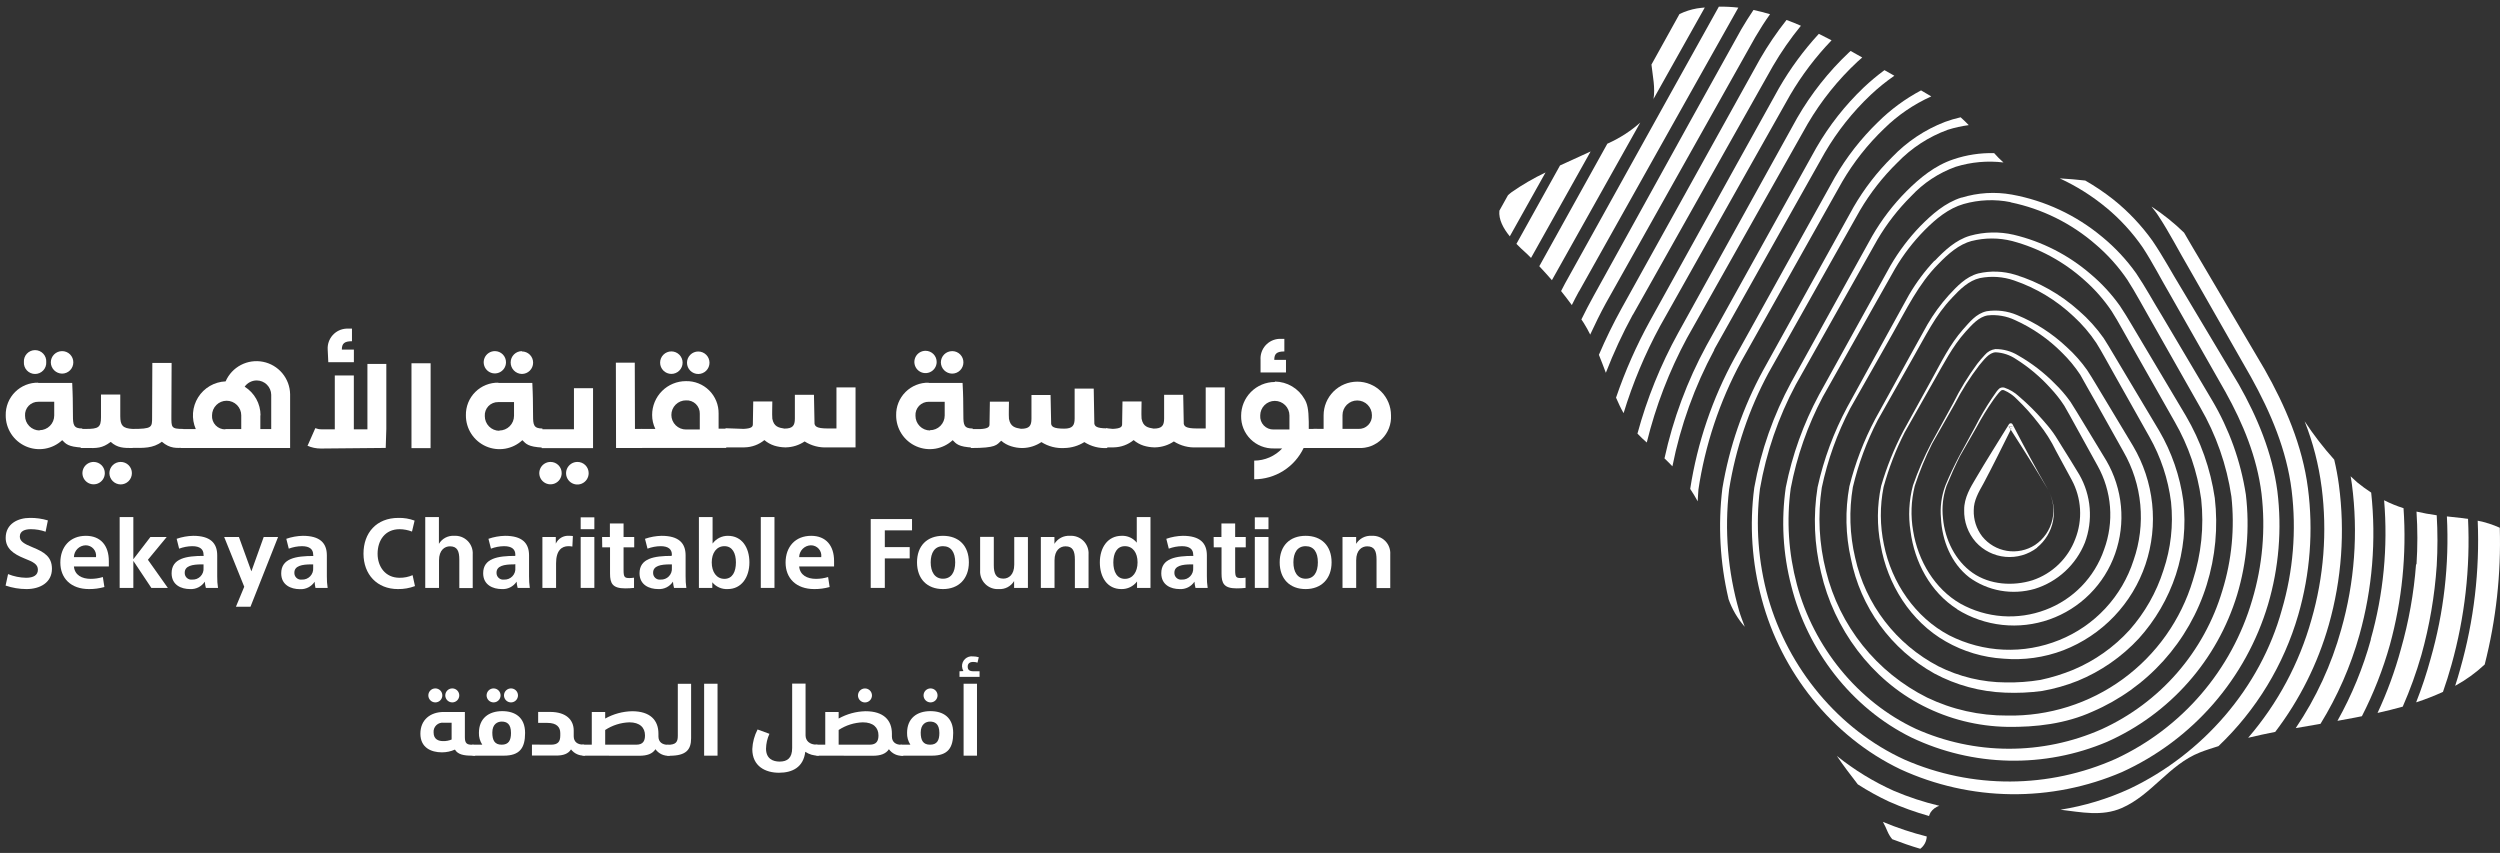 <svg width="340" height="116" viewBox="0 0 340 116" fill="none" xmlns="http://www.w3.org/2000/svg">
<rect x="0" y="0" width="340" height="116" fill="#333333" stroke="none"/>
<path d="M277.025 74.478C278.167 73.556 278.945 72.258 279.218 70.816C279.491 69.374 279.242 67.882 278.516 66.606C279.225 67.848 279.439 69.312 279.114 70.705C278.789 72.098 277.95 73.316 276.764 74.116C275.635 74.846 274.275 75.131 272.948 74.916C271.621 74.702 270.42 74.003 269.579 72.954C268.792 71.93 268.386 70.665 268.43 69.374C268.43 68.073 269.064 66.981 269.794 65.68C271.064 63.293 272.251 60.862 273.463 58.443L273.178 57.992H273.692L273.463 58.443C275.203 61.135 276.91 63.839 278.542 66.606C276.847 63.686 275.266 60.703 273.711 57.719C273.69 57.672 273.654 57.632 273.609 57.605C273.577 57.586 273.542 57.572 273.505 57.566C273.467 57.561 273.429 57.562 273.393 57.571C273.356 57.58 273.322 57.596 273.292 57.618C273.261 57.64 273.235 57.668 273.216 57.7C271.711 60.151 270.163 62.576 268.715 65.051C268.023 66.207 267.109 67.692 267.128 69.33C267.078 70.939 267.641 72.506 268.703 73.716C269.745 74.87 271.185 75.59 272.734 75.731C274.283 75.872 275.829 75.425 277.063 74.478" fill="white"/>
<path d="M273.216 57.992L273.502 58.443L273.73 57.992H273.216Z" fill="white"/>
<path d="M267.763 78.483C269.035 79.419 270.506 80.05 272.061 80.328C273.617 80.605 275.215 80.521 276.732 80.083C278.263 79.607 279.669 78.796 280.847 77.709C282.025 76.622 282.946 75.286 283.544 73.799C284.103 72.299 284.326 70.695 284.196 69.1C284.067 67.505 283.588 65.958 282.795 64.569C282.033 63.268 281.227 62.03 280.446 60.76C280.04 60.125 279.684 59.491 279.233 58.856C278.783 58.221 278.294 57.656 277.792 57.085C276.802 55.949 275.728 54.888 274.581 53.911C274.008 53.376 273.329 52.969 272.587 52.717C272.474 52.686 272.354 52.681 272.238 52.7C272.122 52.72 272.012 52.765 271.914 52.832C271.766 52.965 271.632 53.114 271.514 53.276L270.88 54.196C270.048 55.441 269.291 56.734 268.614 58.069L266.468 62.004C265.77 63.331 265.129 64.677 264.564 66.048C264.035 67.466 263.833 68.985 263.973 70.491C264.119 73.475 265.325 76.585 267.826 78.528M264.716 66.105C265.281 64.728 265.897 63.356 266.563 62.023L268.791 58.138C269.498 56.825 270.28 55.553 271.134 54.33C271.356 54.031 271.572 53.733 271.813 53.454C271.926 53.32 272.052 53.197 272.187 53.086C272.248 53.058 272.314 53.044 272.381 53.044C272.448 53.044 272.514 53.058 272.575 53.086C273.228 53.369 273.818 53.781 274.308 54.298C275.374 55.322 276.36 56.425 277.259 57.599C278.184 58.745 278.974 59.993 279.614 61.319L281.747 65.254C282.412 66.482 282.8 67.841 282.883 69.235C282.966 70.629 282.743 72.024 282.23 73.323C281.736 74.627 280.96 75.805 279.955 76.772C278.95 77.74 277.744 78.472 276.421 78.915C273.787 79.74 270.632 79.55 268.283 77.912C265.935 76.274 264.513 73.411 264.246 70.479C264.078 69.008 264.239 67.519 264.716 66.118" fill="white"/>
<path d="M266.182 82.876C268.039 84.028 270.131 84.749 272.304 84.985C274.477 85.221 276.675 84.966 278.736 84.239C280.797 83.512 282.668 82.332 284.212 80.785C285.756 79.239 286.934 77.365 287.657 75.303C288.385 73.233 288.655 71.03 288.449 68.846C288.243 66.662 287.565 64.549 286.464 62.651L283.226 57.313C282.674 56.418 282.172 55.548 281.576 54.634C280.954 53.763 280.255 52.949 279.487 52.203C278.005 50.691 276.319 49.392 274.479 48.343C273.544 47.769 272.466 47.467 271.368 47.474C270.801 47.554 270.285 47.844 269.921 48.286C269.553 48.673 269.216 49.08 268.893 49.492C267.65 51.171 266.56 52.958 265.636 54.831L262.64 60.303C261.676 62.144 260.849 64.054 260.164 66.016C259.618 68.052 259.505 70.18 259.834 72.262C260.368 76.394 262.494 80.514 266.182 82.85M260.406 66.092C261.052 64.122 261.841 62.202 262.767 60.347L265.852 54.926C266.802 53.086 267.913 51.334 269.172 49.689C269.807 48.953 270.499 47.944 271.419 47.912C272.41 47.965 273.367 48.288 274.187 48.845C275.917 49.937 277.489 51.261 278.859 52.781C279.553 53.517 280.18 54.313 280.731 55.161C281.239 56.005 281.734 56.964 282.242 57.859L285.257 63.318C286.225 65.044 286.805 66.96 286.96 68.933C287.115 70.906 286.839 72.888 286.153 74.744C285.511 76.613 284.464 78.317 283.087 79.734C281.71 81.15 280.036 82.245 278.186 82.939C276.316 83.647 274.315 83.939 272.321 83.796C270.327 83.652 268.388 83.076 266.639 82.108C263.123 80.102 260.844 76.255 260.19 72.218C259.832 70.185 259.906 68.1 260.406 66.098" fill="white"/>
<path d="M255.835 66.098C255.269 68.745 255.247 71.479 255.772 74.134C256.686 79.428 259.803 84.494 264.621 87.236C267.021 88.61 269.706 89.411 272.467 89.579C275.235 89.816 278.021 89.426 280.617 88.436C283.225 87.426 285.579 85.855 287.511 83.833C289.443 81.811 290.906 79.388 291.796 76.737C292.682 74.087 292.987 71.277 292.692 68.498C292.396 65.719 291.506 63.037 290.082 60.632L285.956 53.77C285.251 52.621 284.617 51.498 283.848 50.33C283.053 49.205 282.138 48.171 281.119 47.245C279.137 45.369 276.826 43.875 274.301 42.839C273.008 42.291 271.589 42.113 270.201 42.325C268.722 42.643 267.839 43.855 266.957 44.82C265.16 46.858 263.986 49.314 262.697 51.631L258.838 58.645C257.589 61.022 256.583 63.519 255.835 66.098ZM262.996 51.822C264.329 49.498 265.535 47.105 267.3 45.137C268.176 44.179 269.096 43.099 270.321 42.896C271.596 42.763 272.883 42.982 274.041 43.531C276.43 44.607 278.601 46.113 280.446 47.975C281.372 48.881 282.2 49.883 282.915 50.965C283.55 52.056 284.185 53.275 284.87 54.424L288.781 61.407C290.059 63.629 290.844 66.099 291.082 68.651C291.321 71.203 291.008 73.777 290.164 76.197C289.38 78.635 288.068 80.871 286.323 82.746C284.578 84.621 282.441 86.089 280.065 87.046C277.671 88.018 275.097 88.465 272.515 88.355C269.934 88.246 267.406 87.583 265.103 86.411C260.488 83.986 257.245 79.251 256.216 74.077C255.668 71.488 255.653 68.814 256.172 66.218C256.877 63.655 257.839 61.169 259.041 58.798L262.996 51.822Z" fill="white"/>
<path d="M259.752 48.419L255.029 56.989C253.49 59.89 252.309 62.968 251.513 66.155C250.922 69.411 250.993 72.753 251.722 75.981C252.369 79.251 253.719 82.342 255.679 85.038C257.639 87.734 260.161 89.972 263.072 91.597C266.04 93.187 269.331 94.077 272.695 94.2C274.377 94.272 276.061 94.196 277.729 93.971C279.394 93.679 281.023 93.216 282.592 92.587C285.721 91.298 288.535 89.349 290.844 86.874C293.129 84.355 294.859 81.383 295.922 78.152C296.975 74.918 297.32 71.495 296.931 68.116C296.475 64.758 295.362 61.523 293.656 58.595L288.635 50.19C287.772 48.787 287.01 47.403 286.096 45.981C285.127 44.607 283.995 43.356 282.725 42.255C280.232 40.022 277.284 38.354 274.086 37.367C272.455 36.865 270.721 36.802 269.058 37.183C267.331 37.64 266.138 38.967 265.034 40.148C263.931 41.376 262.957 42.714 262.126 44.141L259.752 48.419ZM265.465 40.51C266.557 39.342 267.744 38.161 269.274 37.818C270.818 37.515 272.414 37.624 273.901 38.136C276.932 39.17 279.703 40.846 282.027 43.049C283.194 44.12 284.228 45.329 285.105 46.648C285.931 47.968 286.711 49.466 287.511 50.863L292.31 59.394C293.867 62.135 294.87 65.154 295.262 68.281C295.591 71.411 295.238 74.575 294.227 77.556C293.275 80.553 291.707 83.318 289.625 85.675C287.506 88.003 284.907 89.844 282.008 91.07C280.553 91.673 279.047 92.14 277.507 92.467C275.946 92.724 274.366 92.839 272.784 92.81C269.6 92.794 266.463 92.042 263.618 90.613C260.769 89.126 258.279 87.034 256.324 84.484C254.369 81.933 252.995 78.986 252.3 75.848C251.556 72.702 251.451 69.438 251.989 66.25C252.739 63.09 253.873 60.033 255.366 57.147L260.184 48.629C261.815 45.797 263.224 42.839 265.478 40.503" fill="white"/>
<path d="M263.097 35.444C261.761 36.871 260.59 38.445 259.606 40.135L256.807 45.213L251.22 55.37C249.383 58.798 248.027 62.464 247.19 66.263C246.572 70.124 246.734 74.069 247.666 77.867C249.411 85.484 254.451 92.384 261.523 95.99C265.064 97.8 268.972 98.779 272.949 98.853C276.878 98.916 280.935 98.434 284.585 96.777C288.261 95.197 291.552 92.839 294.232 89.866C296.911 86.893 298.915 83.376 300.105 79.555C301.299 75.732 301.675 71.701 301.21 67.723C300.628 63.778 299.292 59.983 297.274 56.544L291.351 46.597C290.336 44.94 289.447 43.296 288.324 41.62C287.176 39.997 285.823 38.53 284.299 37.253C281.295 34.671 277.717 32.845 273.863 31.927C271.903 31.475 269.86 31.521 267.922 32.061C265.941 32.645 264.443 34.092 263.11 35.482M268.137 32.778C269.948 32.321 271.843 32.321 273.654 32.778C277.312 33.752 280.686 35.582 283.499 38.116C284.903 39.353 286.143 40.766 287.187 42.319C288.178 43.874 289.092 45.645 290.05 47.295L295.763 57.369C297.629 60.614 298.851 64.187 299.362 67.894C299.762 71.604 299.377 75.356 298.233 78.907C296.609 84.309 293.264 89.031 288.708 92.355C284.151 95.678 278.632 97.421 272.993 97.316C269.217 97.339 265.486 96.501 262.082 94.866C258.682 93.166 255.693 90.748 253.32 87.778C250.947 84.809 249.247 81.36 248.339 77.67C247.39 73.965 247.193 70.108 247.761 66.326C248.551 62.569 249.854 58.938 251.633 55.535L257.346 45.461C259.25 42.115 260.914 38.599 263.63 35.888C264.944 34.53 266.398 33.235 268.182 32.759" fill="white"/>
<path d="M266.773 26.862C264.519 27.573 262.736 29.16 261.168 30.747C259.598 32.372 258.232 34.182 257.099 36.137L253.861 41.983L247.399 53.669C245.268 57.626 243.74 61.88 242.867 66.289C242.222 70.759 242.477 75.312 243.616 79.683C245.799 88.405 251.76 96.276 259.981 100.313C264.119 102.28 268.627 103.348 273.208 103.448C277.789 103.547 282.339 102.676 286.559 100.891C290.769 99.02 294.528 96.266 297.581 92.815C300.633 89.364 302.908 85.296 304.25 80.889C305.575 76.475 305.979 71.836 305.437 67.26C304.735 62.723 303.171 58.361 300.829 54.412L294.018 42.922C292.843 41.018 291.828 39.114 290.526 37.178C289.197 35.309 287.623 33.627 285.848 32.176C282.328 29.25 278.112 27.283 273.609 26.462C271.33 26.055 268.986 26.198 266.773 26.881M273.438 27.516C277.716 28.397 281.695 30.364 284.991 33.229C286.64 34.63 288.091 36.246 289.308 38.035C290.463 39.812 291.517 41.843 292.621 43.748L299.21 55.364C301.389 59.111 302.834 63.239 303.47 67.527C303.938 71.818 303.523 76.16 302.251 80.286C301.022 84.43 298.917 88.261 296.08 91.521C293.242 94.781 289.738 97.394 285.804 99.183C281.824 100.939 277.521 101.84 273.171 101.829C268.821 101.819 264.523 100.895 260.552 99.12C252.649 95.438 246.656 87.992 244.378 79.492C243.235 75.232 242.95 70.787 243.54 66.416C244.365 62.07 245.835 57.872 247.901 53.961L254.458 42.326L257.74 36.517C258.854 34.625 260.197 32.876 261.739 31.312C263.281 29.757 264.995 28.341 267.052 27.745C269.13 27.153 271.319 27.066 273.438 27.491" fill="white"/>
<path d="M286.476 28.259C288.362 29.825 290.024 31.643 291.415 33.661C292.735 35.673 293.922 38.003 295.186 40.155L302.67 53.314C305.082 57.65 306.948 62.201 307.564 67.108C308.139 71.981 307.707 76.92 306.294 81.619C304.916 86.33 302.547 90.692 299.348 94.414C296.148 98.136 292.19 101.132 287.74 103.202C283.23 105.213 278.351 106.264 273.413 106.286C268.475 106.308 263.587 105.3 259.06 103.328C250.046 99.234 243.19 90.868 240.461 81.276C239.116 76.461 238.741 71.428 239.356 66.467C240.214 61.528 241.853 56.758 244.212 52.336L251.639 39.145L255.353 32.55C256.617 30.41 258.149 28.439 259.911 26.685C261.586 24.883 263.669 23.509 265.985 22.679C268.083 22.032 270.293 21.833 272.473 22.095C272.022 21.701 271.597 21.277 271.203 20.826C269.328 20.78 267.459 21.063 265.681 21.663C263.142 22.502 261.085 24.203 259.289 25.999C257.479 27.819 255.913 29.865 254.629 32.087L250.954 38.714L243.622 51.962C241.189 56.445 239.488 61.288 238.582 66.308C237.909 71.387 238.257 76.549 239.604 81.492C242.232 91.35 249.126 100.167 258.476 104.63C263.191 106.796 268.309 107.948 273.497 108.011C278.686 108.074 283.83 107.048 288.596 104.998C293.34 102.836 297.566 99.683 300.991 95.753C304.416 91.822 306.96 87.204 308.453 82.209C309.928 77.211 310.361 71.963 309.722 66.79C309.037 61.617 306.993 56.716 304.466 52.267L296.703 39.279C295.37 37.108 294.227 34.943 292.742 32.76C291.231 30.643 289.435 28.746 287.403 27.123C286.198 26.174 284.925 25.314 283.594 24.552C282.452 24.412 281.303 24.336 280.122 24.26C282.404 25.309 284.538 26.653 286.47 28.259" fill="white"/>
<path d="M237.274 85.205C237.02 84.507 236.735 83.809 236.525 83.091C234.977 77.725 234.513 72.103 235.16 66.555C236.045 61.025 237.849 55.683 240.499 50.749L248.796 35.997L252.947 28.627C254.354 26.231 256.075 24.035 258.063 22.095C259.973 20.114 262.309 18.595 264.894 17.651C265.826 17.357 266.781 17.145 267.75 17.017C267.388 16.661 267.052 16.293 266.646 15.95C265.917 16.115 265.201 16.327 264.5 16.585C261.795 17.631 259.353 19.258 257.346 21.352C255.303 23.371 253.538 25.653 252.096 28.138L247.989 35.546L239.788 50.355C237.052 55.367 235.177 60.802 234.24 66.435C233.64 71.43 233.919 76.491 235.065 81.39V81.434C235.551 82.836 236.306 84.13 237.287 85.243" fill="white"/>
<path d="M292.634 28.138C292.932 28.525 293.269 28.913 293.516 29.319C295.002 31.553 296.328 34.162 297.744 36.568L306.129 51.27C308.827 56.126 310.985 61.211 311.665 66.701C312.331 72.153 311.875 77.683 310.325 82.952C307.405 93.566 299.534 102.56 289.657 107.258C286.657 108.642 283.481 109.605 280.218 110.121C283.023 110.451 285.861 111.073 288.559 109.892C292.621 108.121 295.002 103.989 299.172 102.338C299.997 102.008 300.861 101.748 301.711 101.475C306.848 96.59 310.594 90.427 312.566 83.618C314.18 78.029 314.628 72.167 313.88 66.397C313.137 60.614 310.782 55.161 307.97 50.203L299.363 35.603C298.556 34.283 297.814 32.963 297.033 31.642C295.683 30.328 294.21 29.146 292.634 28.113" fill="white"/>
<path d="M263.745 109.587C261.628 109.084 259.557 108.402 257.555 107.549C254.786 106.306 252.185 104.714 249.818 102.814C250.713 104.147 251.69 105.41 252.661 106.673C254.017 107.545 255.43 108.325 256.889 109.009C258.659 109.795 260.484 110.452 262.348 110.977C262.401 110.794 262.478 110.619 262.577 110.457C262.862 110.049 263.272 109.743 263.745 109.587Z" fill="white"/>
<path d="M262.075 113.771C260.029 113.256 258.024 112.589 256.077 111.777C256.305 112.209 256.534 112.647 256.712 113.104C256.872 113.476 257.086 113.822 257.346 114.132C258.616 114.621 259.885 115.059 261.155 115.434C261.416 115.239 261.63 114.989 261.783 114.701C261.935 114.414 262.022 114.096 262.037 113.771" fill="white"/>
<path d="M315.746 66.289C316.518 72.322 316.042 78.45 314.35 84.292C312.694 90.207 309.757 95.685 305.748 100.339C306.967 100.047 308.194 99.78 309.43 99.539C312.748 95.183 315.22 90.244 316.717 84.977C318.471 78.79 318.938 72.309 318.088 65.934C317.935 64.783 317.723 63.641 317.454 62.512C315.985 60.875 314.64 59.131 313.429 57.294C314.568 60.177 315.344 63.19 315.74 66.264" fill="white"/>
<path d="M230.977 66.637C231.89 60.516 233.862 54.6 236.805 49.155L245.971 32.842L250.554 24.691C252.105 22.045 254.015 19.627 256.229 17.505C258.092 15.671 260.268 14.183 262.653 13.112C262.183 12.827 261.726 12.56 261.263 12.293C259.102 13.441 257.121 14.899 255.385 16.623C253.102 18.835 251.136 21.354 249.545 24.107L244.993 32.295L235.922 48.648C232.886 54.188 230.839 60.216 229.873 66.46C229.873 66.46 229.873 66.46 229.873 66.498C230.235 67.05 230.577 67.602 230.888 68.18C230.933 67.659 230.927 67.132 230.984 66.618" fill="white"/>
<path d="M233.116 47.563L243.152 29.687L248.174 20.762C249.867 17.862 251.966 15.217 254.407 12.91C255.415 11.96 256.493 11.088 257.632 10.301L256.286 9.539C255.296 10.271 254.351 11.062 253.455 11.907C250.931 14.317 248.764 17.074 247.018 20.096L242.035 29.065L232.082 46.991C229.461 51.812 227.538 56.98 226.369 62.34C226.737 62.683 227.092 63.051 227.448 63.42C228.551 57.875 230.477 52.526 233.161 47.55" fill="white"/>
<path d="M319.682 64.752C319.739 65.127 319.815 65.495 319.86 65.87C320.726 72.485 320.229 79.208 318.4 85.624C317.078 90.396 314.99 94.922 312.217 99.024L315.162 98.517L315.588 98.44C317.908 94.673 319.692 90.601 320.888 86.341C322.643 80.052 323.184 73.485 322.481 66.993C321.822 66.562 321.186 66.096 320.577 65.597C320.26 65.324 319.942 65.032 319.657 64.752" fill="white"/>
<path d="M223.956 60.201C225.171 55.247 227.009 50.467 229.428 45.976L240.366 26.551L245.837 16.852C247.677 13.712 249.965 10.857 252.63 8.377C252.839 8.181 253.068 8.009 253.264 7.819L251.69 6.93L251.449 7.14C248.688 9.745 246.321 12.739 244.422 16.027L239.014 25.79L228.222 45.297C225.842 49.618 223.985 54.208 222.693 58.97C223.096 59.395 223.519 59.8 223.963 60.182" fill="white"/>
<path d="M322.443 86.951C321.38 90.816 319.852 94.538 317.892 98.035L320.266 97.597L321.218 97.406C322.808 94.304 324.084 91.05 325.027 87.694C326.684 81.649 327.311 75.367 326.88 69.114C325.972 68.827 325.089 68.466 324.24 68.035C324.774 74.398 324.157 80.806 322.418 86.951" fill="white"/>
<path d="M328.582 76.75C328.287 80.659 327.595 84.527 326.519 88.296C325.71 91.27 324.648 94.169 323.345 96.961C324.5 96.701 325.649 96.422 326.772 96.104C327.774 93.819 328.622 91.469 329.312 89.071C330.417 85.106 331.114 81.04 331.394 76.934C331.527 74.651 331.527 72.361 331.394 70.078C330.448 69.945 329.534 69.78 328.645 69.577C328.8 71.965 328.8 74.361 328.645 76.75" fill="white"/>
<path d="M225.747 44.389L237.553 23.396L243.463 12.916C245.041 10.226 246.931 7.731 249.094 5.483C248.523 5.178 247.945 4.886 247.361 4.601C245.281 6.861 243.458 9.346 241.927 12.008L236.074 22.546L224.407 43.621C222.563 46.967 221.015 50.467 219.78 54.082C220.091 54.799 220.414 55.504 220.808 56.189C222.059 52.094 223.718 48.134 225.759 44.37" fill="white"/>
<path d="M332.777 70.231C333.111 76.764 332.363 83.308 330.562 89.598C330.015 91.606 329.358 93.584 328.594 95.52C329.837 95.115 331.055 94.641 332.244 94.098C332.67 92.873 333.063 91.648 333.406 90.398C335.213 83.948 335.972 77.251 335.653 70.561C335.425 70.561 335.19 70.491 334.967 70.472C334.212 70.402 333.495 70.319 332.777 70.231Z" fill="white"/>
<path d="M222.071 42.808L234.767 20.248L241.115 8.987C242.238 7.062 243.512 5.228 244.924 3.502C244.289 3.223 243.654 2.963 242.968 2.715C241.643 4.387 240.442 6.155 239.375 8.003L233.091 19.321L220.529 41.951C219.397 43.999 218.37 46.103 217.45 48.255C217.78 49.067 218.085 49.88 218.396 50.699C219.443 47.993 220.665 45.357 222.052 42.808" fill="white"/>
<path d="M334.599 90.95C334.39 91.731 334.148 92.505 333.901 93.273C335.357 92.479 336.707 91.505 337.919 90.372C339.468 84.299 340.159 78.038 339.969 71.773C339.009 71.339 338.001 71.017 336.967 70.814C337.255 77.609 336.456 84.407 334.599 90.95Z" fill="white"/>
<path d="M216.257 45.525C216.929 44.071 217.634 42.63 218.402 41.227L231.948 17.105L238.722 5.045C239.356 3.978 239.991 2.95 240.727 1.934C239.978 1.712 239.229 1.515 238.474 1.356C237.903 2.207 237.35 3.07 236.836 3.953L230.107 16.058L216.72 40.269C216.142 41.31 215.596 42.364 215.069 43.443C215.171 43.601 215.285 43.754 215.387 43.919C215.711 44.446 216.022 44.985 216.288 45.538" fill="white"/>
<path d="M214.74 39.647L229.149 13.957L236.354 1.141C236.354 1.103 236.398 1.071 236.417 1.039C235.537 0.938 234.65 0.893 233.764 0.906L227.124 12.834L212.829 38.58C212.645 38.91 212.48 39.247 212.308 39.583C212.81 40.218 213.305 40.853 213.768 41.488C214.092 40.853 214.403 40.218 214.74 39.621" fill="white"/>
<path d="M224.852 13.5L226.356 10.815L231.853 1.02C231.498 1.058 231.142 1.083 230.78 1.147C229.957 1.29 229.158 1.549 228.406 1.915L224.598 8.783C224.769 10.37 225.137 11.957 224.871 13.5" fill="white"/>
<path d="M211.07 38.085L223.074 16.673C221.79 17.81 220.344 18.75 218.783 19.46L218.599 19.543L209.344 36.206C209.941 36.84 210.506 37.475 211.064 38.11" fill="white"/>
<path d="M207.49 34.359C207.744 34.588 207.973 34.842 208.22 35.077L216.326 20.597L212.162 22.502L206.233 33.166C206.659 33.604 207.09 34.01 207.503 34.378" fill="white"/>
<path d="M205.332 32.144L210.194 23.454C208.59 24.218 207.051 25.112 205.592 26.126C205.402 26.266 205.243 26.412 205.084 26.551L203.916 28.652C203.796 29.846 204.443 31.052 205.332 32.144Z" fill="white"/>
<path d="M5.172 52.075C7.324 52.075 8.625 52.075 8.625 52.075H9.819L9.869 53.294C9.869 53.294 9.92 54.564 9.92 56.538C9.92 57.763 10.003 58.277 11.19 58.277L11.241 60.873C9.216 60.772 8.955 60.353 8.46 59.864C7.807 60.471 6.99 60.874 6.11 61.022C5.23 61.171 4.327 61.059 3.51 60.7C2.693 60.34 2 59.75 1.515 59.002C1.029 58.253 0.774 57.379 0.779 56.487C0.765 55.9 0.871 55.316 1.089 54.77C1.308 54.225 1.634 53.73 2.05 53.314C2.465 52.899 2.961 52.572 3.506 52.353C4.051 52.135 4.635 52.03 5.223 52.044M6.289 49.238C6.303 49.446 6.273 49.654 6.203 49.85C6.133 50.047 6.023 50.226 5.88 50.378C5.738 50.53 5.566 50.651 5.374 50.734C5.183 50.817 4.977 50.86 4.769 50.86C4.56 50.86 4.354 50.817 4.163 50.734C3.972 50.651 3.8 50.53 3.657 50.378C3.515 50.226 3.405 50.047 3.335 49.85C3.264 49.654 3.235 49.446 3.249 49.238C3.235 49.03 3.264 48.822 3.335 48.625C3.405 48.429 3.515 48.25 3.657 48.098C3.8 47.946 3.972 47.825 4.163 47.742C4.354 47.659 4.56 47.616 4.769 47.616C4.977 47.616 5.183 47.659 5.374 47.742C5.566 47.825 5.738 47.946 5.88 48.098C6.023 48.25 6.133 48.429 6.203 48.625C6.273 48.822 6.303 49.03 6.289 49.238ZM5.381 58.506C5.911 58.504 6.418 58.293 6.791 57.918C7.165 57.543 7.375 57.035 7.375 56.506V54.64C6.803 54.64 6.105 54.64 5.223 54.64C4.975 54.634 4.729 54.68 4.5 54.775C4.271 54.87 4.065 55.011 3.894 55.19C3.723 55.37 3.591 55.583 3.507 55.816C3.424 56.049 3.389 56.297 3.407 56.544C3.406 57.071 3.612 57.577 3.982 57.951C4.352 58.326 4.855 58.539 5.381 58.544M8.441 47.753C8.642 47.751 8.842 47.789 9.029 47.866C9.215 47.942 9.384 48.054 9.527 48.197C9.669 48.339 9.782 48.509 9.858 48.695C9.934 48.881 9.973 49.081 9.971 49.282C9.971 49.688 9.81 50.077 9.523 50.364C9.236 50.651 8.847 50.812 8.441 50.812C8.037 50.807 7.651 50.645 7.365 50.359C7.079 50.073 6.916 49.687 6.911 49.282C6.911 48.877 7.072 48.487 7.359 48.201C7.646 47.914 8.035 47.753 8.441 47.753Z" fill="white"/>
<path d="M10.955 58.335H11.685C13.373 58.335 13.735 58.125 13.735 56.748V53.656H16.357V56.595C16.357 57.865 16.693 58.252 18.013 58.335L18.045 60.931C16.82 60.931 15.995 60.931 15.055 60.099C13.887 60.982 13.189 60.95 11.71 60.931H10.98L10.955 58.335ZM14.255 64.352C14.254 64.654 14.164 64.948 13.995 65.198C13.826 65.448 13.587 65.643 13.308 65.757C13.028 65.871 12.722 65.899 12.426 65.838C12.131 65.778 11.86 65.631 11.648 65.416C11.436 65.202 11.293 64.929 11.236 64.633C11.179 64.337 11.211 64.031 11.329 63.753C11.446 63.475 11.643 63.238 11.896 63.073C12.148 62.907 12.443 62.82 12.745 62.823C12.944 62.824 13.142 62.864 13.326 62.941C13.511 63.019 13.678 63.132 13.818 63.274C13.958 63.416 14.069 63.584 14.144 63.769C14.219 63.955 14.257 64.153 14.255 64.352ZM16.407 62.823C16.609 62.821 16.808 62.859 16.995 62.936C17.181 63.012 17.351 63.125 17.493 63.267C17.635 63.409 17.748 63.579 17.824 63.765C17.901 63.951 17.939 64.151 17.937 64.352C17.937 64.758 17.776 65.147 17.489 65.434C17.202 65.721 16.813 65.882 16.407 65.882C16.003 65.877 15.617 65.715 15.331 65.429C15.045 65.143 14.883 64.757 14.878 64.352C14.878 63.947 15.039 63.558 15.326 63.271C15.613 62.984 16.002 62.823 16.407 62.823Z" fill="white"/>
<path d="M22.013 60.075C20.819 60.989 19.474 60.931 17.937 60.906V58.335C20.718 58.335 20.686 58.132 20.686 56.729L20.718 49.359H23.339L23.308 56.57C23.308 58.132 23.263 58.335 24.92 58.335V60.906C24.063 60.906 23.155 61.065 22.013 60.075Z" fill="white"/>
<path d="M26.627 58.355C26.325 57.664 26.196 56.91 26.251 56.158C26.306 55.407 26.544 54.68 26.944 54.04C27.343 53.401 27.893 52.869 28.544 52.49C29.196 52.112 29.931 51.898 30.684 51.867C31.1 50.909 31.832 50.123 32.758 49.638C33.683 49.154 34.746 49.001 35.771 49.204C36.795 49.407 37.719 49.954 38.39 50.755C39.06 51.556 39.437 52.562 39.456 53.606V60.932H24.602V58.355H26.627ZM30.652 58.355C31.509 58.355 32.239 58.355 32.81 58.355V56.488C32.81 55.961 32.601 55.456 32.228 55.083C31.856 54.711 31.35 54.501 30.823 54.501C30.296 54.501 29.791 54.711 29.419 55.083C29.046 55.456 28.837 55.961 28.837 56.488C28.819 56.735 28.853 56.983 28.937 57.217C29.02 57.45 29.152 57.663 29.323 57.842C29.494 58.022 29.7 58.163 29.929 58.258C30.158 58.353 30.404 58.399 30.652 58.393M35.407 56.488V58.355H36.886V53.682C36.876 53.165 36.663 52.672 36.294 52.309C35.925 51.946 35.429 51.742 34.911 51.74C34.59 51.741 34.274 51.819 33.989 51.967C33.704 52.114 33.459 52.328 33.274 52.591C33.934 53.004 34.479 53.579 34.857 54.261C35.234 54.942 35.432 55.709 35.432 56.488" fill="white"/>
<path d="M41.843 60.588L42.885 58.227C43.14 58.333 43.414 58.387 43.691 58.385H45.532C45.532 57.116 45.532 54.576 45.532 54.151V51.066H48.121V54.151V58.385H49.969C49.969 57.839 49.969 50.361 49.969 49.498H52.54V58.322L52.457 60.918L43.634 61C42.997 61.003 42.367 60.869 41.786 60.607M44.567 47.549C44.543 47.194 44.59 46.838 44.705 46.502C44.82 46.165 45.001 45.855 45.237 45.589C45.474 45.323 45.761 45.107 46.081 44.953C46.402 44.799 46.751 44.711 47.106 44.693H47.868V46.407C46.833 46.407 46.49 46.718 46.49 47.549H48.128V49.263H44.649L44.567 47.549Z" fill="white"/>
<path d="M58.557 60.95H55.961V55.999C55.961 53.999 55.961 49.53 55.961 49.403H58.564C58.564 49.53 58.564 54.018 58.564 55.999L58.557 60.95Z" fill="white"/>
<path d="M67.749 52.076C69.901 52.076 71.202 52.076 71.202 52.076H72.395L72.446 53.295C72.446 53.295 72.497 54.564 72.497 56.538C72.497 57.763 72.573 58.278 73.767 58.278L73.824 60.874C71.793 60.772 71.532 60.353 71.043 59.865C70.39 60.472 69.573 60.874 68.693 61.023C67.814 61.171 66.91 61.059 66.093 60.7C65.277 60.341 64.583 59.751 64.098 59.002C63.613 58.254 63.357 57.38 63.362 56.488C63.349 55.9 63.454 55.316 63.672 54.771C63.891 54.225 64.218 53.73 64.633 53.315C65.049 52.899 65.544 52.572 66.089 52.354C66.635 52.136 67.219 52.03 67.806 52.044M68.815 49.283C68.813 49.583 68.721 49.875 68.553 50.123C68.384 50.372 68.145 50.564 67.867 50.676C67.589 50.789 67.284 50.816 66.99 50.755C66.696 50.694 66.427 50.548 66.217 50.334C66.006 50.12 65.864 49.848 65.808 49.553C65.752 49.259 65.784 48.954 65.901 48.678C66.019 48.401 66.215 48.166 66.466 48.002C66.717 47.837 67.011 47.751 67.311 47.753C67.51 47.754 67.708 47.794 67.891 47.871C68.075 47.949 68.242 48.062 68.382 48.204C68.522 48.347 68.632 48.515 68.706 48.7C68.781 48.885 68.818 49.083 68.815 49.283ZM67.908 58.551C68.438 58.551 68.947 58.34 69.322 57.965C69.697 57.59 69.907 57.081 69.907 56.551V54.685C69.336 54.685 68.606 54.685 67.755 54.685C67.507 54.679 67.261 54.725 67.032 54.82C66.802 54.914 66.596 55.056 66.424 55.235C66.253 55.414 66.121 55.627 66.036 55.86C65.952 56.093 65.917 56.342 65.933 56.589C65.932 57.116 66.138 57.621 66.508 57.996C66.878 58.371 67.381 58.584 67.908 58.589M70.974 47.797C71.175 47.796 71.375 47.834 71.561 47.91C71.747 47.987 71.917 48.099 72.059 48.242C72.201 48.384 72.314 48.553 72.39 48.74C72.467 48.926 72.505 49.126 72.504 49.327C72.504 49.733 72.342 50.122 72.055 50.409C71.769 50.696 71.379 50.857 70.974 50.857C70.563 50.849 70.173 50.679 69.888 50.384C69.602 50.089 69.445 49.693 69.45 49.283C69.452 48.876 69.614 48.487 69.902 48.201C70.19 47.914 70.58 47.753 70.986 47.753" fill="white"/>
<path d="M74.884 62.823C75.083 62.823 75.281 62.864 75.465 62.941C75.648 63.019 75.815 63.132 75.955 63.274C76.095 63.416 76.205 63.585 76.279 63.77C76.354 63.955 76.391 64.153 76.388 64.352C76.387 64.654 76.296 64.949 76.127 65.199C75.958 65.449 75.719 65.643 75.439 65.757C75.159 65.871 74.852 65.899 74.557 65.838C74.261 65.777 73.99 65.629 73.779 65.414C73.567 65.199 73.424 64.926 73.368 64.629C73.312 64.332 73.345 64.026 73.464 63.748C73.582 63.471 73.78 63.234 74.033 63.07C74.286 62.905 74.582 62.819 74.884 62.823ZM73.614 58.379H78.058V52.793H80.654V60.95H73.671L73.614 58.379ZM78.521 62.823C78.723 62.82 78.924 62.858 79.111 62.934C79.298 63.01 79.468 63.122 79.611 63.265C79.754 63.407 79.867 63.577 79.944 63.764C80.02 63.95 80.059 64.15 80.058 64.352C80.059 64.656 79.97 64.954 79.802 65.207C79.634 65.461 79.394 65.659 79.114 65.776C78.833 65.893 78.524 65.925 78.225 65.866C77.927 65.808 77.653 65.662 77.437 65.447C77.222 65.233 77.075 64.959 77.015 64.661C76.955 64.363 76.985 64.053 77.101 63.772C77.218 63.491 77.414 63.251 77.667 63.082C77.92 62.913 78.217 62.823 78.521 62.823Z" fill="white"/>
<path d="M83.783 60.925L83.758 49.321H86.329L86.354 58.335H87.338V60.925H83.783Z" fill="white"/>
<path d="M87.224 58.335H89.128C88.837 57.743 88.686 57.091 88.69 56.431C88.689 55.827 88.808 55.229 89.038 54.671C89.269 54.113 89.608 53.606 90.034 53.179C90.461 52.752 90.968 52.413 91.526 52.183C92.084 51.952 92.682 51.834 93.286 51.835C93.871 51.821 94.452 51.925 94.995 52.142C95.538 52.358 96.032 52.682 96.447 53.094C96.862 53.506 97.19 53.998 97.41 54.539C97.63 55.081 97.739 55.662 97.73 56.246V58.297H98.764V60.919H87.154L87.224 58.335ZM91.306 47.791C91.711 47.791 92.1 47.952 92.387 48.239C92.674 48.526 92.835 48.915 92.835 49.321C92.835 49.727 92.674 50.116 92.387 50.403C92.1 50.69 91.711 50.851 91.306 50.851C90.9 50.851 90.511 50.69 90.224 50.403C89.937 50.116 89.776 49.727 89.776 49.321C89.776 48.915 89.937 48.526 90.224 48.239C90.511 47.952 90.9 47.791 91.306 47.791ZM91.306 56.437C91.306 56.698 91.359 56.956 91.46 57.197C91.561 57.438 91.709 57.657 91.895 57.84C92.081 58.023 92.301 58.168 92.543 58.266C92.785 58.364 93.044 58.413 93.305 58.411H95.171V56.265C95.178 56.021 95.134 55.778 95.041 55.551C94.949 55.325 94.811 55.12 94.636 54.949C94.461 54.778 94.252 54.646 94.023 54.56C93.794 54.474 93.549 54.437 93.305 54.45C93.042 54.447 92.781 54.497 92.537 54.597C92.293 54.697 92.072 54.844 91.886 55.03C91.699 55.216 91.552 55.438 91.453 55.681C91.353 55.925 91.303 56.186 91.306 56.45M94.962 47.804C95.368 47.804 95.757 47.965 96.044 48.252C96.331 48.539 96.492 48.928 96.492 49.334C96.492 49.739 96.331 50.129 96.044 50.415C95.757 50.702 95.368 50.863 94.962 50.863C94.556 50.863 94.167 50.702 93.88 50.415C93.593 50.129 93.432 49.739 93.432 49.334C93.432 48.928 93.593 48.539 93.88 48.252C94.167 47.965 94.556 47.804 94.962 47.804Z" fill="white"/>
<path d="M101.12 58.328C102.205 58.277 102.389 58.043 102.389 57.693L102.44 54.602H105.036C105.036 55.465 104.985 56.189 105.036 56.944C105.246 58.036 105.893 58.163 106.674 58.29C107.817 58.29 108.102 57.877 108.102 56.919C108.102 55.961 108.102 54.761 108.102 53.694H110.699L110.775 57.636C110.857 57.947 111.01 58.271 112.539 58.271H113.758V52.685H116.354V60.842H112.546C111.448 60.911 110.356 60.629 109.429 60.036C108.677 60.543 107.796 60.822 106.89 60.842H106.757C106.263 60.832 105.774 60.753 105.303 60.607C104.809 60.447 104.351 60.19 103.957 59.852C103.193 60.477 102.24 60.826 101.253 60.842H98.714L98.682 58.239L101.12 58.328Z" fill="white"/>
<path d="M126.263 52.076C128.421 52.076 129.716 52.076 129.716 52.076H130.91L130.967 53.295C130.967 53.295 131.018 54.565 131.018 56.539C131.018 57.764 131.094 58.278 132.287 58.278L132.338 60.874C130.313 60.773 130.053 60.354 129.564 59.865C128.91 60.471 128.092 60.873 127.213 61.021C126.333 61.169 125.429 61.057 124.613 60.698C123.796 60.339 123.102 59.75 122.616 59.002C122.13 58.254 121.873 57.38 121.877 56.488C121.863 55.901 121.968 55.317 122.187 54.771C122.405 54.226 122.732 53.731 123.147 53.315C123.563 52.9 124.058 52.573 124.604 52.355C125.149 52.136 125.733 52.031 126.32 52.045M127.387 49.239C127.384 49.539 127.293 49.831 127.124 50.08C126.955 50.328 126.717 50.52 126.438 50.633C126.16 50.745 125.855 50.773 125.561 50.712C125.267 50.651 124.998 50.504 124.788 50.29C124.578 50.076 124.435 49.804 124.379 49.51C124.323 49.215 124.356 48.91 124.473 48.634C124.59 48.358 124.786 48.122 125.037 47.958C125.288 47.793 125.582 47.706 125.882 47.709C126.082 47.71 126.279 47.75 126.463 47.828C126.647 47.905 126.813 48.018 126.953 48.16C127.093 48.303 127.203 48.471 127.278 48.656C127.352 48.841 127.389 49.039 127.387 49.239ZM126.479 58.507C127.009 58.507 127.518 58.296 127.893 57.921C128.268 57.546 128.479 57.037 128.479 56.507V54.641C127.907 54.641 127.209 54.641 126.32 54.641C126.073 54.636 125.827 54.682 125.599 54.778C125.37 54.873 125.164 55.014 124.993 55.194C124.823 55.373 124.691 55.585 124.607 55.818C124.523 56.051 124.488 56.298 124.505 56.545C124.503 57.072 124.71 57.577 125.08 57.952C125.449 58.327 125.953 58.54 126.479 58.545M129.539 47.754C129.938 47.762 130.317 47.927 130.595 48.214C130.873 48.5 131.027 48.884 131.024 49.283C131.024 49.485 130.984 49.684 130.907 49.87C130.83 50.056 130.716 50.225 130.574 50.367C130.431 50.51 130.262 50.622 130.075 50.699C129.889 50.775 129.689 50.814 129.488 50.813C129.084 50.808 128.697 50.645 128.412 50.36C128.126 50.074 127.963 49.688 127.958 49.283C127.96 48.878 128.121 48.49 128.408 48.203C128.695 47.917 129.083 47.755 129.488 47.754" fill="white"/>
<path d="M150.588 58.354V60.931C149.49 61 148.398 60.718 147.471 60.125C146.661 60.632 145.729 60.91 144.774 60.931C143.667 61.001 142.567 60.719 141.631 60.125C140.879 60.63 139.998 60.91 139.092 60.931H138.965C138.471 60.923 137.982 60.841 137.512 60.69C137.014 60.536 136.554 60.281 136.16 59.941C135.525 60.512 135.525 60.931 132.033 60.931V58.354H133.303C134.395 58.303 134.573 58.043 134.573 57.719L134.623 54.627H137.22C137.22 55.484 137.169 56.214 137.22 56.97C137.423 58.055 138.077 58.188 138.851 58.316C139.994 58.316 140.279 57.903 140.279 56.944C140.279 55.986 140.279 54.786 140.279 53.72H142.876L142.958 57.662C143.034 57.973 143.187 58.296 144.723 58.296C145.865 58.296 146.151 57.858 146.151 56.9V52.85H148.747L148.83 57.623C148.906 57.935 149.058 58.258 150.595 58.258" fill="white"/>
<path d="M151.337 58.328C152.429 58.277 152.607 58.043 152.607 57.693L152.658 54.602H155.254C155.254 55.465 155.203 56.189 155.254 56.944C155.463 58.036 156.111 58.163 156.891 58.29C158.034 58.29 158.32 57.877 158.32 56.919C158.32 55.961 158.32 54.761 158.32 53.694H160.916L160.992 57.636C161.068 57.947 161.227 58.271 162.757 58.271H163.976V52.685H166.572V60.842H162.763C161.665 60.911 160.573 60.629 159.646 60.036C158.895 60.542 158.013 60.821 157.107 60.842H156.974C156.481 60.832 155.992 60.753 155.52 60.607C155.026 60.449 154.568 60.191 154.175 59.852C153.411 60.477 152.458 60.826 151.47 60.842H150.448V58.239L151.337 58.328Z" fill="white"/>
<path d="M173.402 51.892C174.217 51.904 175.014 52.128 175.715 52.542C176.417 52.956 176.998 53.546 177.402 54.253C177.789 54.888 177.967 55.605 177.992 57.37C177.992 57.63 177.992 57.941 177.992 58.335H179.134V60.925H177.294C176.69 62.197 175.738 63.272 174.548 64.026C173.358 64.78 171.98 65.181 170.571 65.184V62.645C171.285 62.642 171.991 62.494 172.646 62.209C173.301 61.924 173.891 61.509 174.38 60.988H173.237C172.65 61.002 172.066 60.897 171.521 60.678C170.975 60.46 170.48 60.133 170.064 59.718C169.649 59.302 169.322 58.807 169.104 58.262C168.885 57.716 168.78 57.132 168.794 56.545C168.794 55.33 169.275 54.165 170.131 53.304C170.987 52.443 172.15 51.956 173.364 51.949M173.206 58.411C174.063 58.411 174.793 58.411 175.364 58.411V56.507C175.364 55.98 175.155 55.474 174.782 55.102C174.409 54.729 173.904 54.52 173.377 54.52C172.85 54.52 172.345 54.729 171.972 55.102C171.599 55.474 171.39 55.98 171.39 56.507C171.371 56.754 171.405 57.002 171.488 57.236C171.572 57.47 171.703 57.683 171.874 57.863C172.045 58.042 172.252 58.184 172.482 58.278C172.711 58.373 172.958 58.418 173.206 58.411ZM174.894 50.654V48.94H173.301C173.301 48.108 173.637 47.797 174.672 47.797V46.084H173.974C173.618 46.101 173.27 46.19 172.949 46.343C172.628 46.497 172.341 46.713 172.105 46.979C171.869 47.245 171.688 47.556 171.573 47.892C171.457 48.229 171.411 48.585 171.435 48.94V50.654H174.894Z" fill="white"/>
<path d="M178.633 58.329H180.011C180.011 57.84 180.011 57.243 180.011 56.488C180.011 55.273 180.493 54.107 181.353 53.247C182.212 52.388 183.378 51.905 184.594 51.905C185.809 51.905 186.975 52.388 187.835 53.247C188.694 54.107 189.177 55.273 189.177 56.488C189.208 57.08 189.114 57.671 188.902 58.225C188.69 58.778 188.363 59.28 187.944 59.699C187.525 60.118 187.023 60.444 186.47 60.657C185.917 60.869 185.325 60.963 184.733 60.931H178.633V58.329ZM182.607 58.329H184.733C184.981 58.341 185.228 58.301 185.459 58.211C185.69 58.121 185.899 57.984 186.073 57.808C186.247 57.632 186.383 57.421 186.47 57.189C186.557 56.957 186.595 56.71 186.581 56.463C186.581 55.932 186.37 55.424 185.995 55.049C185.62 54.674 185.111 54.463 184.581 54.463C184.051 54.463 183.542 54.674 183.167 55.049C182.792 55.424 182.581 55.932 182.581 56.463C182.581 57.218 182.581 57.865 182.581 58.329" fill="white"/>
<path d="M6.2 72.313C5.556 72.086 4.878 71.97 4.194 71.97C3.433 71.97 2.696 72.192 2.696 72.967C2.696 73.602 3.236 73.951 4.467 74.446C6.016 75.08 7.064 75.715 7.064 77.359C7.064 79.232 5.439 80.114 3.604 80.114C2.636 80.112 1.676 79.951 0.76 79.638L1.097 78.077C1.874 78.392 2.702 78.562 3.54 78.578C4.575 78.578 5.153 78.21 5.153 77.486C5.153 76.763 4.588 76.439 3.312 75.944C1.82 75.341 0.773 74.592 0.773 73.151C0.773 71.208 2.474 70.434 4.061 70.434C4.89 70.422 5.717 70.538 6.511 70.777L6.2 72.313Z" fill="white"/>
<path d="M10.053 77.042C10.161 78.222 11.145 78.724 12.338 78.724C12.898 78.724 13.454 78.641 13.989 78.476L14.198 79.835C13.519 80.025 12.816 80.119 12.11 80.114C9.634 80.114 8.206 78.641 8.206 76.508C8.206 74.376 9.52 72.871 11.678 72.871C13.697 72.871 14.801 74.211 14.801 76.299V77.042H10.053ZM10.053 75.772H13.056C13.085 75.571 13.07 75.367 13.013 75.172C12.956 74.977 12.858 74.797 12.724 74.644C12.591 74.491 12.426 74.368 12.242 74.285C12.057 74.201 11.856 74.159 11.653 74.16C11.229 74.169 10.826 74.343 10.528 74.644C10.23 74.944 10.06 75.349 10.053 75.772Z" fill="white"/>
<path d="M22.673 73.03L20.115 76.128L22.825 79.956H20.584L18.16 76.318H18.134V79.956H16.274V70.319H18.134V76.02H18.16L20.457 73.03H22.673Z" fill="white"/>
<path d="M27.681 75.429C27.681 74.712 27.212 74.28 26.145 74.28C25.536 74.289 24.932 74.403 24.361 74.617L24.025 73.277C24.75 73.024 25.511 72.887 26.278 72.871C28.583 72.871 29.541 73.842 29.541 75.525V78.381C29.533 78.908 29.569 79.435 29.649 79.955H27.999C27.922 79.677 27.874 79.392 27.853 79.105C27.637 79.435 27.337 79.702 26.985 79.879C26.633 80.056 26.24 80.137 25.847 80.114C24.641 80.114 23.339 79.562 23.339 77.962C23.339 75.931 25.333 75.601 27.707 75.601L27.681 75.429ZM27.434 76.756C26.164 76.756 25.123 76.953 25.123 77.88C25.115 78.013 25.137 78.146 25.187 78.269C25.236 78.393 25.313 78.504 25.411 78.594C25.508 78.684 25.625 78.752 25.752 78.792C25.879 78.832 26.013 78.844 26.145 78.825C26.354 78.836 26.563 78.802 26.758 78.725C26.952 78.649 27.128 78.531 27.274 78.381C27.419 78.231 27.531 78.051 27.601 77.854C27.671 77.657 27.699 77.447 27.681 77.239V76.756H27.434Z" fill="white"/>
<path d="M34.175 77.67H34.2L35.864 73.03H37.819L34.067 82.514H32.087L33.217 79.797L30.487 73.03H32.493L34.175 77.67Z" fill="white"/>
<path d="M42.592 75.429C42.592 74.712 42.123 74.28 41.056 74.28C40.447 74.289 39.843 74.403 39.273 74.617L38.936 73.277C39.661 73.024 40.422 72.887 41.19 72.871C43.494 72.871 44.452 73.842 44.452 75.525V78.381C44.444 78.908 44.48 79.435 44.56 79.955H42.903C42.842 79.68 42.803 79.4 42.789 79.117C42.573 79.447 42.274 79.714 41.922 79.891C41.57 80.069 41.177 80.15 40.783 80.127C39.577 80.127 38.244 79.574 38.244 77.975C38.244 75.944 40.237 75.613 42.611 75.613L42.592 75.429ZM42.345 76.756C41.075 76.756 40.034 76.953 40.034 77.88C40.026 78.013 40.048 78.146 40.098 78.269C40.148 78.393 40.224 78.504 40.322 78.594C40.419 78.684 40.536 78.752 40.663 78.792C40.79 78.832 40.924 78.844 41.056 78.825C41.265 78.835 41.473 78.8 41.667 78.723C41.861 78.646 42.037 78.529 42.182 78.379C42.328 78.229 42.439 78.049 42.51 77.853C42.581 77.656 42.609 77.447 42.592 77.239V76.756H42.345Z" fill="white"/>
<path d="M56.031 72.294C55.496 72.087 54.928 71.977 54.355 71.97C52.349 71.97 51.352 73.506 51.352 75.315C51.352 77.029 52.374 78.578 54.342 78.578C54.951 78.586 55.555 78.465 56.113 78.222L56.437 79.708C55.697 79.988 54.911 80.126 54.12 80.114C51.276 80.114 49.435 78.121 49.435 75.296C49.435 72.471 51.194 70.434 54.184 70.434C54.934 70.416 55.682 70.541 56.386 70.802L56.031 72.294Z" fill="white"/>
<path d="M59.693 70.319V73.963C59.903 73.609 60.205 73.321 60.568 73.128C60.931 72.936 61.34 72.847 61.75 72.871C62.09 72.848 62.43 72.897 62.749 73.016C63.068 73.136 63.357 73.322 63.598 73.563C63.838 73.803 64.025 74.093 64.144 74.412C64.263 74.73 64.313 75.071 64.289 75.41V79.975H62.467V76.102C62.467 74.979 62.207 74.299 61.198 74.299C60.48 74.299 59.706 74.807 59.706 76.204V79.956H57.834V70.319H59.693Z" fill="white"/>
<path d="M70.085 75.429C70.085 74.712 69.615 74.28 68.555 74.28C67.946 74.288 67.342 74.402 66.771 74.617L66.429 73.277C67.154 73.025 67.914 72.888 68.682 72.871C70.993 72.871 71.951 73.842 71.951 75.525V78.381C71.944 78.908 71.978 79.434 72.053 79.955H70.402C70.326 79.677 70.277 79.392 70.256 79.105C70.041 79.436 69.742 79.703 69.39 79.88C69.037 80.058 68.644 80.138 68.25 80.114C67.044 80.114 65.711 79.562 65.711 77.962C65.711 75.931 67.704 75.601 70.079 75.601L70.085 75.429ZM69.837 76.756C68.568 76.756 67.527 76.953 67.527 77.88C67.52 78.013 67.543 78.146 67.593 78.269C67.644 78.393 67.721 78.504 67.819 78.594C67.917 78.684 68.034 78.752 68.161 78.792C68.288 78.832 68.423 78.843 68.555 78.825C68.766 78.836 68.976 78.8 69.172 78.722C69.368 78.643 69.545 78.523 69.69 78.37C69.835 78.217 69.945 78.034 70.014 77.835C70.082 77.635 70.106 77.423 70.085 77.213V76.731L69.837 76.756Z" fill="white"/>
<path d="M77.842 74.331C77.664 74.295 77.483 74.278 77.302 74.28C76.388 74.28 75.626 74.864 75.626 76.61V79.955H73.766V73.029H75.588V73.937C75.743 73.595 76 73.308 76.324 73.117C76.648 72.926 77.023 72.84 77.397 72.871C77.569 72.871 77.753 72.871 77.912 72.903L77.842 74.331Z" fill="white"/>
<path d="M80.832 71.97H78.972V70.357H80.832V71.97ZM80.832 79.955H78.972V73.03H80.832V79.955Z" fill="white"/>
<path d="M81.885 73.03H82.945V71.195H84.805V73.03H86.253V74.433H84.805V77.53C84.805 78.476 84.939 78.616 85.593 78.616C85.805 78.614 86.017 78.597 86.227 78.565V79.955C85.827 79.997 85.424 80.019 85.021 80.019C83.295 80.019 82.965 79.327 82.965 78.013V74.433H81.904L81.885 73.03Z" fill="white"/>
<path d="M91.376 75.429C91.376 74.712 90.906 74.28 89.846 74.28C89.236 74.288 88.633 74.402 88.062 74.617L87.719 73.277C88.444 73.025 89.205 72.888 89.973 72.871C92.283 72.871 93.242 73.842 93.242 75.525V78.381C93.234 78.908 93.269 79.434 93.343 79.955H91.668C91.591 79.677 91.543 79.392 91.522 79.105C91.306 79.436 91.007 79.703 90.655 79.88C90.303 80.058 89.909 80.138 89.516 80.114C88.309 80.114 86.977 79.562 86.977 77.962C86.977 75.931 88.97 75.601 91.344 75.601L91.376 75.429ZM91.128 76.756C89.858 76.756 88.824 76.953 88.824 77.88C88.816 78.013 88.838 78.146 88.887 78.269C88.937 78.393 89.014 78.504 89.111 78.594C89.209 78.684 89.326 78.752 89.453 78.792C89.579 78.832 89.714 78.844 89.846 78.825C90.054 78.835 90.262 78.8 90.456 78.723C90.65 78.646 90.825 78.529 90.97 78.378C91.115 78.228 91.226 78.049 91.296 77.852C91.366 77.656 91.393 77.446 91.376 77.239V76.756H91.128Z" fill="white"/>
<path d="M96.873 79.956H95.051V70.319H96.911V73.925C97.149 73.595 97.463 73.327 97.826 73.143C98.19 72.96 98.592 72.867 98.999 72.871C100.904 72.871 101.919 74.471 101.919 76.49C101.919 78.508 100.846 80.114 98.961 80.114C98.565 80.134 98.17 80.062 97.808 79.902C97.445 79.742 97.125 79.499 96.873 79.194V79.956ZM98.523 74.28C97.438 74.28 96.797 75.207 96.797 76.49C96.797 77.772 97.431 78.724 98.523 78.724C99.615 78.724 100.085 77.753 100.085 76.49C100.085 75.226 99.602 74.28 98.523 74.28Z" fill="white"/>
<path d="M105.328 70.319H103.468V79.956H105.328V70.319Z" fill="white"/>
<path d="M108.686 77.042C108.794 78.222 109.778 78.724 110.971 78.724C111.531 78.724 112.087 78.641 112.622 78.476L112.831 79.835C112.154 80.025 111.453 80.119 110.749 80.114C108.267 80.114 106.839 78.641 106.839 76.508C106.839 74.376 108.153 72.871 110.317 72.871C112.336 72.871 113.434 74.211 113.434 76.299V77.042H108.686ZM108.686 75.772H111.688C111.718 75.571 111.703 75.367 111.646 75.172C111.589 74.977 111.49 74.797 111.357 74.644C111.224 74.491 111.059 74.368 110.874 74.285C110.689 74.201 110.489 74.159 110.286 74.16C109.862 74.169 109.459 74.343 109.161 74.644C108.863 74.944 108.692 75.349 108.686 75.772Z" fill="white"/>
<path d="M118.417 70.592H124.035V72.128H120.334V74.407H123.718V75.944H120.334V79.955H118.417V70.592Z" fill="white"/>
<path d="M128.244 80.114C126.092 80.114 124.714 78.737 124.714 76.477C124.714 74.217 126.092 72.871 128.244 72.871C130.396 72.871 131.767 74.223 131.767 76.477C131.767 78.73 130.364 80.114 128.244 80.114ZM128.244 74.28C127.114 74.28 126.574 75.182 126.574 76.477C126.574 77.772 127.126 78.705 128.244 78.705C129.361 78.705 129.907 77.829 129.907 76.477C129.907 75.125 129.367 74.28 128.244 74.28Z" fill="white"/>
<path d="M137.918 79.956V79.023C137.704 79.378 137.397 79.668 137.03 79.861C136.663 80.053 136.25 80.141 135.836 80.115C135.497 80.137 135.156 80.087 134.838 79.967C134.52 79.847 134.231 79.661 133.991 79.421C133.75 79.18 133.564 78.891 133.444 78.573C133.324 78.255 133.274 77.915 133.297 77.575V73.011H135.157V76.883C135.157 77.994 135.449 78.693 136.458 78.693C137.175 78.693 137.937 78.178 137.937 76.788V73.037H139.797V79.962L137.918 79.956Z" fill="white"/>
<path d="M143.402 73.03V73.963C143.619 73.607 143.93 73.317 144.301 73.124C144.671 72.931 145.087 72.844 145.504 72.871C145.843 72.848 146.184 72.897 146.502 73.017C146.821 73.136 147.11 73.322 147.351 73.563C147.592 73.804 147.778 74.093 147.897 74.412C148.017 74.73 148.066 75.071 148.043 75.41V79.975H146.183V76.103C146.183 74.979 145.922 74.3 144.913 74.3C144.19 74.3 143.415 74.808 143.415 76.204V79.956H141.555V73.03H143.402Z" fill="white"/>
<path d="M154.6 70.319H156.466V79.956H154.638V79.079C154.39 79.41 154.066 79.676 153.694 79.856C153.322 80.036 152.912 80.124 152.499 80.114C150.594 80.114 149.579 78.514 149.579 76.49C149.579 74.465 150.652 72.871 152.543 72.871C152.936 72.852 153.327 72.927 153.684 73.09C154.042 73.252 154.356 73.497 154.6 73.804V70.319ZM152.988 78.724C154.06 78.724 154.708 77.778 154.708 76.477C154.708 75.176 154.073 74.28 152.988 74.28C151.902 74.28 151.413 75.233 151.413 76.49C151.413 77.746 151.902 78.724 152.988 78.724Z" fill="white"/>
<path d="M162.275 75.429C162.275 74.712 161.805 74.28 160.739 74.28C160.129 74.289 159.526 74.403 158.955 74.617L158.618 73.277C159.343 73.024 160.104 72.887 160.872 72.871C163.176 72.871 164.135 73.842 164.135 75.525V78.381C164.126 78.908 164.162 79.435 164.243 79.955H162.586C162.515 79.676 162.468 79.392 162.446 79.105C162.23 79.436 161.929 79.703 161.576 79.88C161.223 80.058 160.829 80.138 160.434 80.114C159.234 80.114 157.933 79.562 157.933 77.962C157.933 75.931 159.926 75.601 162.3 75.601L162.275 75.429ZM162.027 76.756C160.758 76.756 159.717 76.953 159.717 77.88C159.709 78.013 159.731 78.146 159.78 78.269C159.83 78.393 159.906 78.504 160.004 78.594C160.102 78.684 160.218 78.752 160.345 78.792C160.472 78.832 160.607 78.844 160.739 78.825C160.947 78.835 161.156 78.8 161.35 78.723C161.544 78.646 161.719 78.529 161.865 78.379C162.01 78.229 162.122 78.049 162.192 77.853C162.263 77.656 162.291 77.447 162.275 77.239V76.756H162.027Z" fill="white"/>
<path d="M165.055 73.03H166.115V71.195H167.981V73.03H169.422V74.433H167.981V77.53C167.981 78.476 168.108 78.616 168.762 78.616C168.975 78.614 169.187 78.597 169.397 78.565V79.955C168.994 79.997 168.59 80.019 168.185 80.019C166.458 80.019 166.128 79.327 166.128 78.013V74.433H165.068L165.055 73.03Z" fill="white"/>
<path d="M172.513 71.97H170.654V70.357H172.513V71.97ZM172.513 79.955H170.654V73.03H172.513V79.955Z" fill="white"/>
<path d="M177.567 80.114C175.415 80.114 174.037 78.737 174.037 76.477C174.037 74.217 175.415 72.871 177.567 72.871C179.718 72.871 181.096 74.223 181.096 76.477C181.096 78.73 179.687 80.114 177.567 80.114ZM177.567 74.28C176.437 74.28 175.903 75.182 175.903 76.477C175.903 77.772 176.449 78.705 177.567 78.705C178.684 78.705 179.23 77.829 179.23 76.477C179.23 75.125 178.69 74.28 177.567 74.28Z" fill="white"/>
<path d="M184.435 73.03V73.963C184.652 73.607 184.963 73.317 185.333 73.124C185.703 72.931 186.119 72.844 186.536 72.871C186.876 72.848 187.216 72.897 187.535 73.017C187.854 73.136 188.143 73.322 188.384 73.563C188.624 73.804 188.811 74.093 188.93 74.412C189.049 74.73 189.099 75.071 189.075 75.41V79.975H187.209V76.103C187.209 74.979 186.949 74.3 185.939 74.3C185.216 74.3 184.441 74.808 184.441 76.204V79.956H182.581V73.03H184.435Z" fill="white"/>
<path d="M64.169 102.77C63.109 102.77 62.264 102.624 61.871 101.944C61.314 102.193 60.71 102.321 60.1 102.319C58.633 102.319 57.173 101.684 57.173 99.78C57.173 97.876 58.545 96.828 60.347 96.828H63.223V100.262C63.223 101.075 63.477 101.284 64.194 101.284H64.302C64.55 101.284 64.683 101.5 64.683 102.033C64.683 102.567 64.683 102.776 64.537 102.776L64.169 102.77ZM59.205 93.623C59.457 93.623 59.7 93.723 59.878 93.901C60.057 94.08 60.157 94.322 60.157 94.575C60.157 94.827 60.057 95.069 59.878 95.248C59.7 95.427 59.457 95.527 59.205 95.527C58.952 95.527 58.71 95.427 58.532 95.248C58.353 95.069 58.253 94.827 58.253 94.575C58.253 94.322 58.353 94.08 58.532 93.901C58.71 93.723 58.952 93.623 59.205 93.623ZM60.271 100.789C60.665 100.8 61.057 100.726 61.42 100.573V98.294H60.366C60.182 98.267 59.995 98.283 59.817 98.339C59.64 98.396 59.478 98.492 59.343 98.621C59.209 98.749 59.105 98.906 59.04 99.081C58.976 99.255 58.952 99.442 58.97 99.628C58.97 100.573 59.675 100.789 60.239 100.789M61.509 93.623C61.762 93.623 62.004 93.723 62.182 93.901C62.361 94.08 62.461 94.322 62.461 94.575C62.461 94.827 62.361 95.069 62.182 95.248C62.004 95.427 61.762 95.527 61.509 95.527C61.257 95.527 61.014 95.427 60.836 95.248C60.657 95.069 60.557 94.827 60.557 94.575C60.557 94.322 60.657 94.08 60.836 93.901C61.014 93.723 61.257 93.623 61.509 93.623Z" fill="white"/>
<path d="M64.556 102.77C64.462 102.779 64.367 102.767 64.278 102.734C64.189 102.702 64.108 102.65 64.042 102.583C63.975 102.515 63.925 102.434 63.894 102.344C63.863 102.254 63.853 102.159 63.864 102.065C63.864 101.691 63.959 101.278 64.321 101.278H65.591C65.275 100.803 65.116 100.242 65.134 99.672C65.134 97.71 66.454 96.714 68.308 96.714C70.028 96.714 71.412 97.539 71.412 99.685C71.412 101.716 70.694 102.77 68.511 102.77H64.556ZM67.127 93.623C67.379 93.623 67.621 93.723 67.8 93.901C67.979 94.08 68.079 94.322 68.079 94.575C68.079 94.827 67.979 95.069 67.8 95.248C67.621 95.427 67.379 95.527 67.127 95.527C66.874 95.527 66.632 95.427 66.454 95.248C66.275 95.069 66.175 94.827 66.175 94.575C66.175 94.322 66.275 94.08 66.454 93.901C66.632 93.723 66.874 93.623 67.127 93.623ZM69.495 99.685C69.495 98.415 68.898 98.136 68.225 98.136C67.692 98.136 66.955 98.447 66.955 99.628C66.955 100.681 67.273 101.278 68.225 101.278C69.177 101.278 69.495 100.694 69.495 99.685ZM69.495 93.623C69.747 93.623 69.989 93.723 70.168 93.901C70.346 94.08 70.447 94.322 70.447 94.575C70.447 94.827 70.346 95.069 70.168 95.248C69.989 95.427 69.747 95.527 69.495 95.527C69.242 95.527 69 95.427 68.821 95.248C68.643 95.069 68.542 94.827 68.542 94.575C68.542 94.322 68.643 94.08 68.821 93.901C69 93.723 69.242 93.623 69.495 93.623Z" fill="white"/>
<path d="M74.928 101.278C75.887 101.278 76.198 100.865 76.198 100.04V99.697C76.198 98.885 75.696 98.314 74.459 98.314H73.189V96.822H74.814C77.023 96.822 78.026 97.926 78.026 99.361V100.135C78.026 100.897 78.553 101.265 79.296 101.265C79.562 101.265 79.613 101.481 79.613 102.002C79.613 102.522 79.613 102.757 79.524 102.757C79.168 102.783 78.811 102.72 78.485 102.573C78.16 102.427 77.875 102.202 77.658 101.919C77.283 102.516 76.617 102.757 75.633 102.757H72.345V101.265L74.928 101.278Z" fill="white"/>
<path d="M79.537 102.77C79.443 102.779 79.347 102.767 79.258 102.734C79.17 102.702 79.089 102.65 79.023 102.583C78.956 102.515 78.906 102.434 78.875 102.344C78.844 102.254 78.834 102.159 78.845 102.065C78.845 101.691 78.934 101.278 79.296 101.278H80.483V96.834H82.305V97.723C83.426 97.097 84.683 96.754 85.967 96.727C88.43 96.727 89.547 97.952 89.547 99.774V100.161C89.547 100.922 90.081 101.291 90.817 101.291C91.084 101.291 91.134 101.507 91.134 102.027C91.134 102.548 91.134 102.782 91.046 102.782C90.678 102.81 90.311 102.743 89.977 102.587C89.644 102.432 89.356 102.193 89.141 101.894C88.729 102.528 87.999 102.782 86.957 102.782L79.537 102.77ZM82.305 99.272V101.278H86.526C87.484 101.278 87.719 100.732 87.719 100.008C87.719 98.955 87.015 98.237 85.593 98.237C84.422 98.274 83.284 98.635 82.305 99.278" fill="white"/>
<path d="M92.182 100.066V93.001H93.991V100.389C93.991 101.995 93.286 102.782 91.064 102.782C90.97 102.792 90.875 102.779 90.786 102.747C90.697 102.715 90.617 102.663 90.55 102.595C90.484 102.528 90.433 102.446 90.403 102.357C90.372 102.267 90.362 102.172 90.373 102.078C90.373 101.703 90.468 101.291 90.823 101.291C91.94 101.291 92.182 100.903 92.182 100.066Z" fill="white"/>
<path d="M97.584 92.988H95.762V102.77H97.584V92.988Z" fill="white"/>
<path d="M109.556 100.002C109.556 100.745 110.102 101.272 111.048 101.272C111.314 101.272 111.435 101.488 111.435 102.008C111.435 102.529 111.435 102.763 111.289 102.763C110.659 102.779 110.039 102.597 109.518 102.243C109.264 104.363 107.747 105.093 105.938 105.093C104.129 105.093 102.313 104.243 102.313 101.875C102.354 100.944 102.599 100.034 103.03 99.209L104.643 99.799C104.351 100.433 104.193 101.12 104.179 101.818C104.179 103.201 105.138 103.576 106.027 103.576C107.093 103.576 107.734 103.081 107.734 101.729V92.969H109.556V100.002Z" fill="white"/>
<path d="M111.289 102.769C111.194 102.778 111.099 102.766 111.01 102.734C110.921 102.702 110.841 102.65 110.775 102.582C110.708 102.515 110.658 102.433 110.627 102.344C110.596 102.254 110.586 102.159 110.597 102.065C110.597 101.69 110.686 101.277 111.048 101.277H112.235V96.834H114.056V97.723C115.175 97.097 116.431 96.754 117.713 96.726C120.176 96.726 121.299 97.951 121.299 99.773V100.16C121.299 100.922 121.826 101.29 122.569 101.29C122.835 101.29 122.886 101.506 122.886 102.027C122.886 102.547 122.886 102.782 122.797 102.782C122.43 102.81 122.062 102.742 121.729 102.587C121.395 102.431 121.108 102.192 120.893 101.893C120.48 102.528 119.744 102.782 118.709 102.782L111.289 102.769ZM114.056 99.272V101.277H118.278C119.236 101.277 119.471 100.732 119.471 100.008C119.471 98.954 118.767 98.237 117.345 98.237C116.173 98.274 115.035 98.634 114.056 99.278M117.637 93.628C117.889 93.628 118.131 93.729 118.31 93.907C118.488 94.086 118.589 94.328 118.589 94.581C118.589 94.833 118.488 95.075 118.31 95.254C118.131 95.432 117.889 95.533 117.637 95.533C117.384 95.533 117.142 95.432 116.963 95.254C116.785 95.075 116.684 94.833 116.684 94.581C116.684 94.328 116.785 94.086 116.963 93.907C117.142 93.729 117.384 93.628 117.637 93.628Z" fill="white"/>
<path d="M122.816 102.77C122.722 102.779 122.627 102.767 122.538 102.734C122.449 102.702 122.368 102.65 122.302 102.583C122.236 102.515 122.185 102.434 122.155 102.344C122.124 102.254 122.113 102.159 122.124 102.065C122.124 101.691 122.213 101.278 122.575 101.278H123.813C123.5 100.802 123.342 100.241 123.362 99.672C123.362 97.71 124.676 96.714 126.536 96.714C128.25 96.714 129.634 97.539 129.634 99.685C129.634 101.716 128.916 102.77 126.733 102.77H122.816ZM127.755 99.685C127.755 98.415 127.12 98.136 126.485 98.136C125.952 98.136 125.216 98.447 125.216 99.628C125.216 100.681 125.539 101.278 126.485 101.278C127.431 101.278 127.755 100.694 127.755 99.685ZM126.555 93.623C126.808 93.623 127.05 93.723 127.228 93.901C127.407 94.08 127.507 94.322 127.507 94.575C127.507 94.827 127.407 95.069 127.228 95.248C127.05 95.427 126.808 95.527 126.555 95.527C126.303 95.527 126.06 95.427 125.882 95.248C125.703 95.069 125.603 94.827 125.603 94.575C125.603 94.322 125.703 94.08 125.882 93.901C126.06 93.723 126.303 93.623 126.555 93.623Z" fill="white"/>
<path d="M131.024 91.267C130.911 91.074 130.846 90.856 130.834 90.633C130.826 90.441 130.86 90.251 130.933 90.074C131.006 89.897 131.117 89.738 131.258 89.608C131.398 89.478 131.565 89.381 131.748 89.322C131.93 89.263 132.123 89.245 132.313 89.268C132.583 89.269 132.852 89.308 133.113 89.382L132.941 90.119C132.749 90.052 132.547 90.02 132.345 90.023C131.9 90.023 131.608 90.227 131.608 90.658C131.608 91.09 131.824 91.293 132.408 91.293H133.221V92.055H130.491V91.293L131.024 91.267ZM132.871 102.77H131.05V92.988H132.871V102.77Z" fill="white"/>
</svg>

